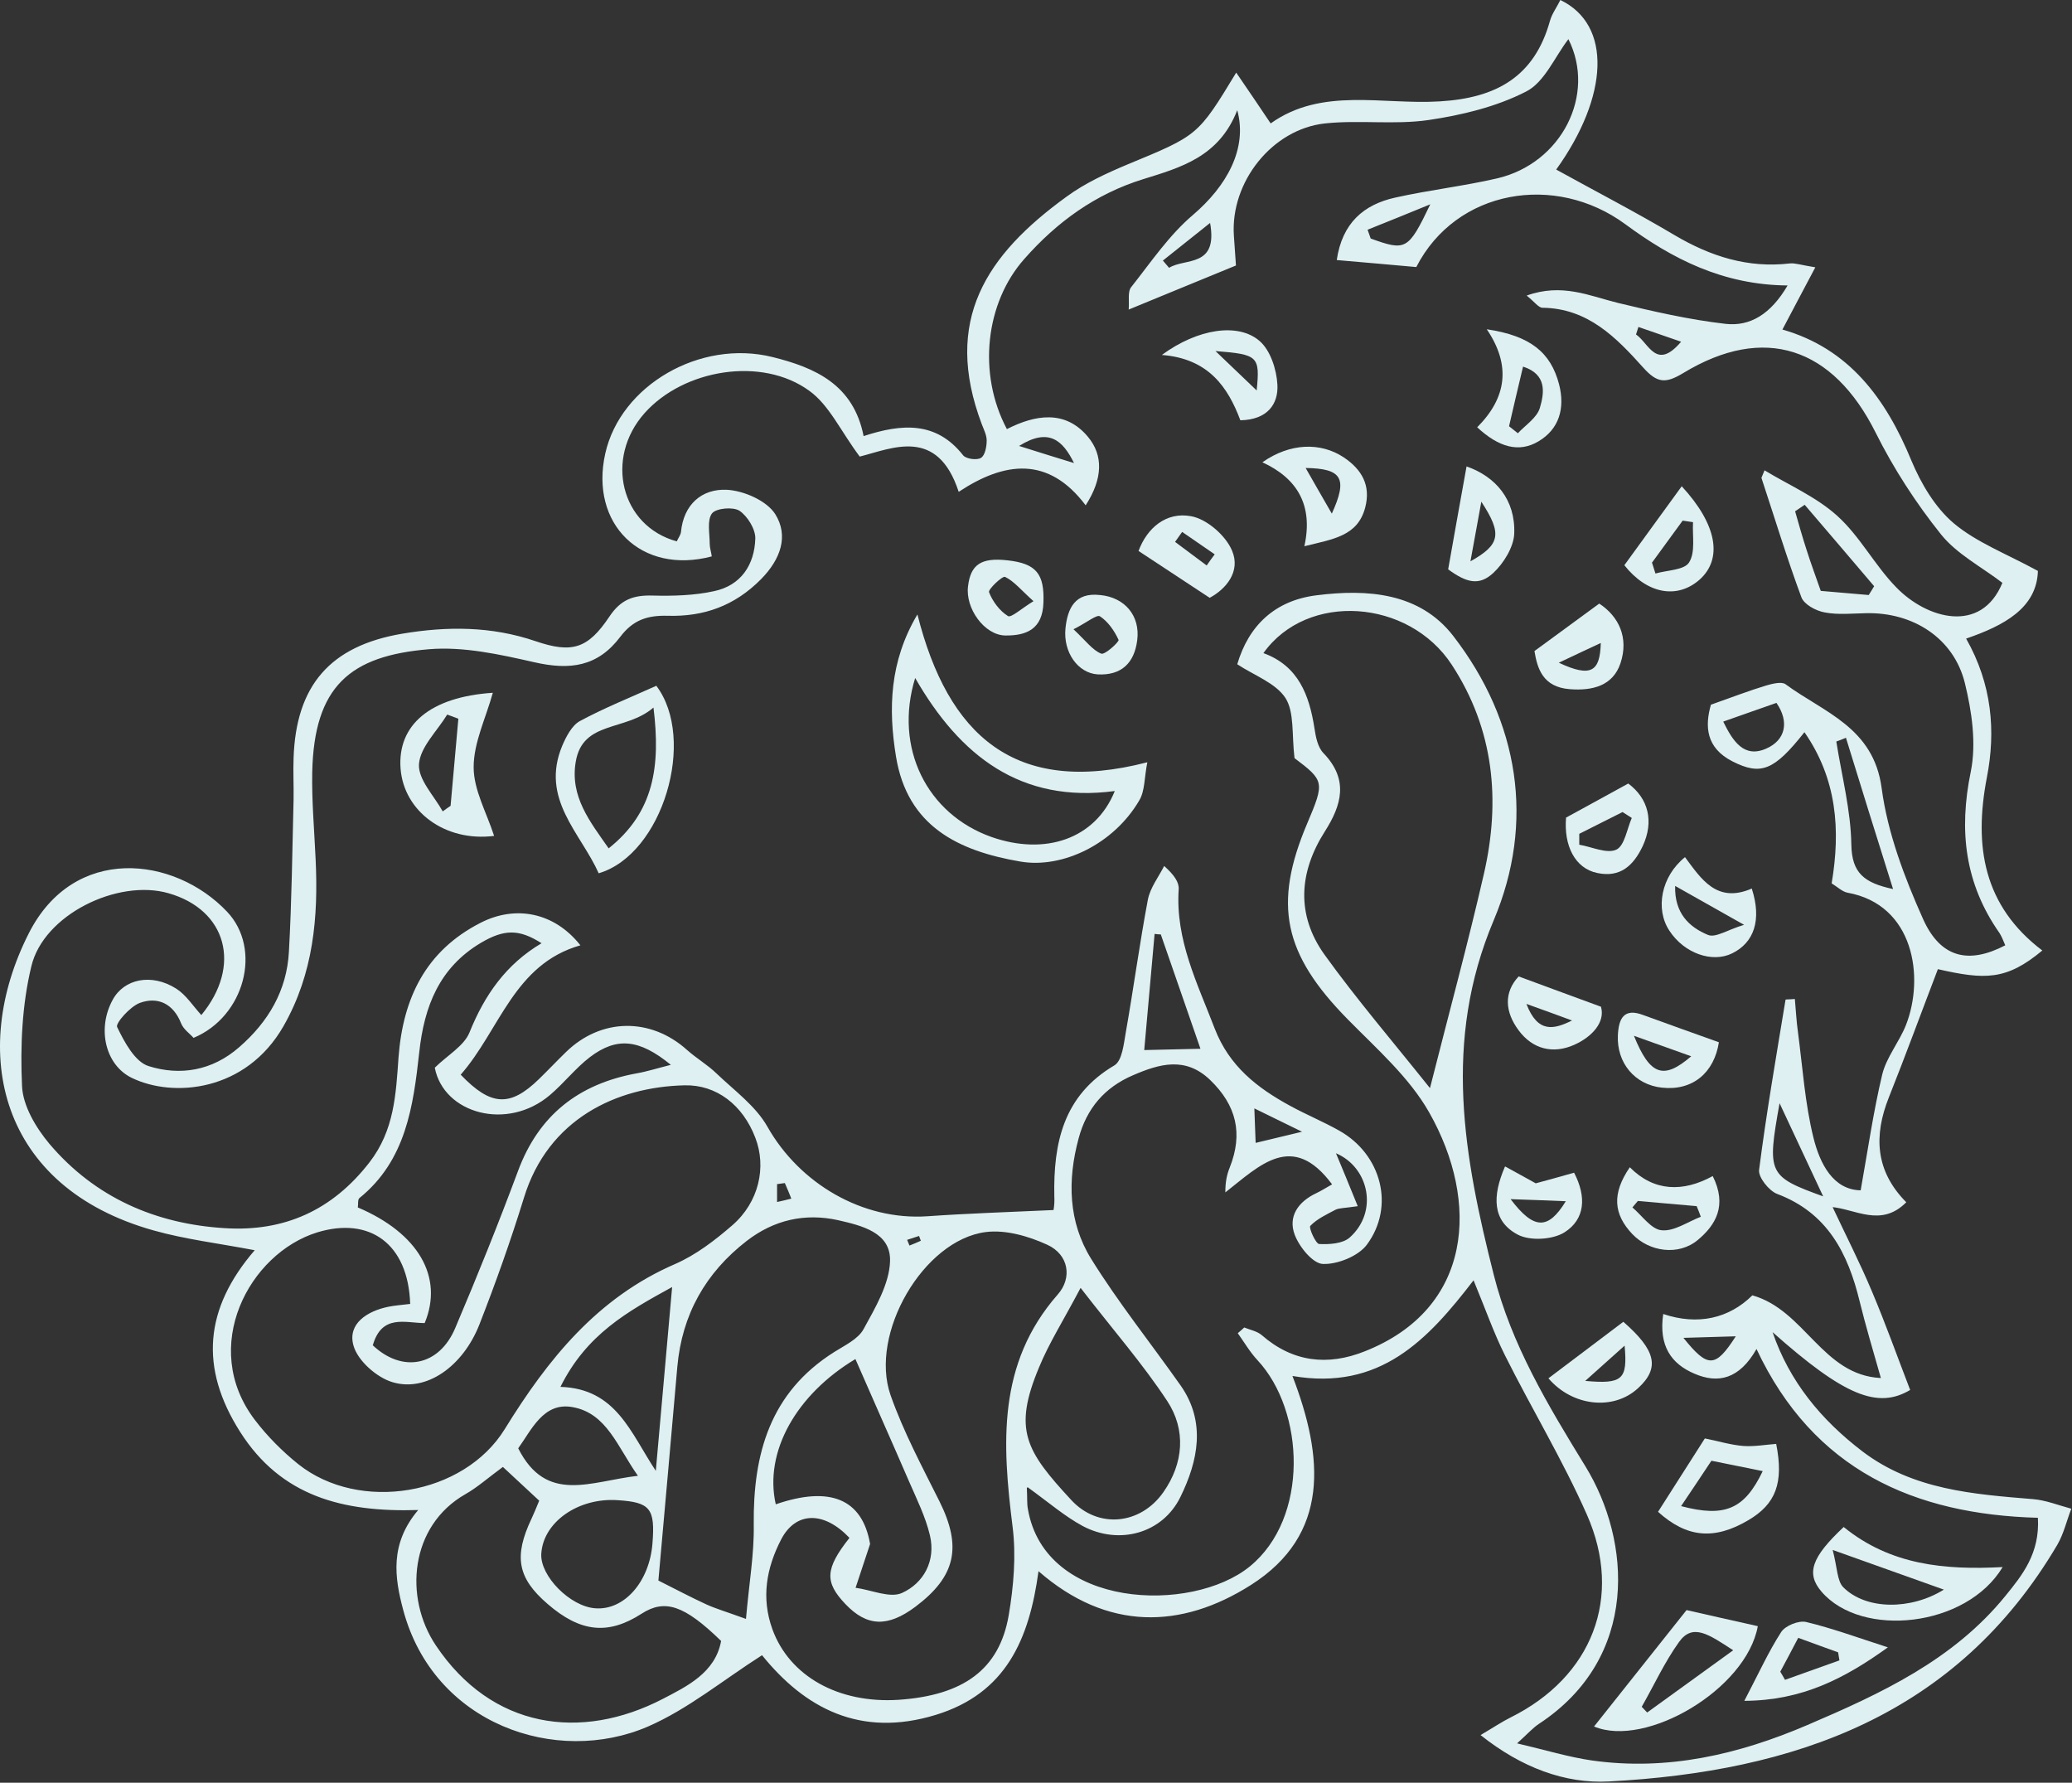 <?xml version="1.0" encoding="UTF-8"?> <svg xmlns="http://www.w3.org/2000/svg" width="458" height="394" viewBox="0 0 458 394" fill="none"><rect x="0" y="0" width="458" height="394" fill="#333333" stroke="none"/> <path d="M203.552 274.25C203.438 273.907 203.266 273.505 203.151 273.162C202.292 273.448 201.376 273.735 200.517 274.021C200.689 274.422 200.86 274.881 201.032 275.282C201.891 274.938 202.751 274.594 203.61 274.193M173.483 261.472C172.911 261.529 172.338 261.644 171.765 261.701C171.765 263.019 171.765 264.337 171.765 265.655C172.796 265.426 173.827 265.197 174.915 264.91C174.457 263.764 173.999 262.618 173.483 261.472ZM277.264 244.969C277.379 248.006 277.436 249.954 277.551 252.59C281.045 251.73 283.622 251.157 287.803 250.126C283.622 248.063 280.987 246.802 277.264 244.969ZM225.259 98.561C229.956 100.05 233.679 101.196 237.402 102.342C234.939 97.357 231.846 94.435 225.259 98.561ZM362.145 72.316C361.973 72.832 361.801 73.405 361.63 73.92C364.493 75.869 366.097 82 371.595 75.525C368.445 74.436 365.295 73.347 362.145 72.259V72.316ZM372.111 295.681C377.495 302.386 379.156 302.386 383.68 295.338C379.557 295.452 376.12 295.567 372.111 295.681ZM267.471 49.28C263.519 52.432 260.311 55.011 257.047 57.589C257.505 58.105 257.963 58.678 258.421 59.194C261.915 56.959 269.303 59.251 267.471 49.223V49.28ZM302.293 50.77C302.522 51.401 302.752 52.088 302.981 52.718C310.77 55.526 311.285 55.297 316.154 45.154C311.515 47.045 306.933 48.936 302.293 50.77ZM380.931 159.53C382.993 163.714 385.456 167.667 390.439 165.433C394.62 163.599 395.593 159.588 392.672 155.347C388.778 156.723 385.112 157.983 380.931 159.473V159.53ZM300.174 266.572C297.081 267.03 295.993 266.973 295.191 267.374C293.244 268.406 291.125 269.38 289.636 270.927C289.235 271.328 290.838 274.881 291.583 274.938C293.817 275.053 296.795 274.881 298.342 273.505C304.756 267.775 302.58 257.976 295.306 254.882C296.623 258.034 298.17 261.758 300.117 266.572H300.174ZM413.062 131.51C413.463 130.879 413.864 130.249 414.265 129.561C409.167 123.544 404.013 117.528 398.915 111.568C398.228 112.027 397.483 112.542 396.796 113.001C397.598 115.809 398.4 118.674 399.316 121.482C400.29 124.576 401.435 127.613 402.466 130.593C406.246 130.936 409.683 131.223 413.119 131.51H413.062ZM407.965 163.083C407.277 163.37 406.59 163.656 405.903 163.885C407.106 171.507 409.11 179.071 409.225 186.692C409.339 192.938 412.031 195.115 418.446 196.491C414.723 184.629 411.344 173.856 408.022 163.026L407.965 163.083ZM265.351 231.789C262.259 222.793 259.395 214.656 256.588 206.519C256.13 206.519 255.672 206.461 255.214 206.404C254.469 214.828 253.725 223.251 252.923 232.076C257.333 231.961 260.827 231.904 265.351 231.789ZM141.009 326.167C136.484 319.806 134.136 312.299 126.518 310.981C120.104 309.835 117.469 316.081 114.548 320.092C120.791 332.47 130.528 327.37 141.009 326.167ZM148.569 284.45C138.66 289.894 129.668 294.879 123.884 306.512C136.198 306.913 139.348 316.597 144.961 325.078C146.221 311.096 147.309 298.432 148.569 284.45ZM144.216 341.18C144.846 333.387 143.758 332.011 136.484 331.553C127.778 330.98 120.046 336.424 119.645 343.415C119.359 348.285 126.003 355.047 131.558 355.448C137.916 355.964 143.529 349.661 144.216 341.18ZM189.062 300.38C176.061 308.173 168.844 320.837 171.479 332.47C183.449 328.344 190.608 331.266 192.327 341.237C191.238 344.446 190.207 347.712 189.119 350.921C192.613 351.38 196.68 353.271 199.371 352.067C204.182 349.89 206.874 344.962 205.557 339.346C204.583 335.22 202.636 331.324 200.918 327.37C197.08 318.488 193.128 309.663 189.062 300.323V300.38ZM238.833 284.679C234.996 291.957 231.846 296.885 229.669 302.214C223.885 316.024 226.749 320.665 236.772 331.496C242.728 337.971 252.121 336.997 257.161 329.777C261.629 323.416 262.201 316.024 258.02 309.663C252.637 301.469 246.107 294.02 238.891 284.679H238.833ZM82.36 297.286C88.946 303.532 97.079 301.928 100.63 293.504C105.499 282.044 110.138 270.526 114.491 258.836C119.073 246.459 127.893 239.582 140.665 237.233C143.013 236.832 145.304 236.087 148.283 235.342C141.295 229.612 136.312 229.153 130.413 233.623C127.206 236.087 124.686 239.353 121.593 241.989C112.142 250.069 98.053 246.115 96.106 235.972C98.969 233.164 102.578 231.159 103.78 228.179C107.102 219.927 111.856 213.108 119.703 208.467C114.777 205.315 111.455 205.315 106.243 208.41C97.137 213.853 93.757 222.391 92.669 232.591C91.352 244.453 89.748 256.486 79.439 264.795C79.038 265.139 79.21 266.171 79.095 266.858C92.44 272.531 98.11 282.215 93.872 292.415C89.634 292.415 84.422 290.352 82.417 297.286H82.36ZM111.226 324.161C107.79 326.682 105.499 328.745 102.864 330.235C90.607 337.226 89.233 353.041 96.335 363.642C108.649 382.037 128.351 384.902 146.564 375.447C151.719 372.754 158.134 369.716 159.394 362.668C151.261 354.76 146.965 353.328 141.811 356.652C134.422 361.408 128.294 360.777 121.02 354.474C114.376 348.744 113.517 343.988 117.526 335.564C118.042 334.475 118.5 333.329 119.187 331.668C116.553 329.204 114.032 326.854 111.169 324.218L111.226 324.161ZM164.892 357.798C165.579 349.89 166.725 343.415 166.61 336.997C166.439 321.296 170.219 307.772 184.365 298.833C186.714 297.343 189.692 295.968 190.895 293.733C193.472 289.034 196.565 283.82 196.737 278.777C196.966 272.359 190.437 270.869 185.225 269.666C177.894 268.062 171.078 269.609 165.064 274.25C155.957 281.299 150.745 290.524 149.714 302.099C148.34 317.743 146.965 333.387 145.533 349.317C149.313 351.208 152.635 352.984 156.129 354.589C158.134 355.505 160.31 356.136 164.892 357.798ZM187.745 339.862C182.074 333.902 175.889 334.074 172.682 340.206C169.417 346.509 168.214 353.099 170.734 360.09C174.514 370.461 185.339 376.536 198.627 375.676C212.945 374.702 220.907 368.972 222.968 356.995C224.057 350.577 224.629 343.816 223.828 337.455C221.537 319.118 220.391 301.412 233.793 286.112C237.058 282.445 236.256 277.287 231.502 275.11C227.379 273.219 222.281 271.729 217.871 272.302C204.125 274.078 192.098 294.765 196.851 308.345C199.715 316.482 203.839 324.161 207.676 331.84C212.659 341.867 211.284 348.4 202.35 355.104C196.221 359.689 191.639 359.517 186.885 354.531C182.246 349.661 182.361 346.738 187.745 339.919V339.862ZM316.096 240.442C320.392 223.48 324.516 208.352 328.01 193.11C331.732 176.893 330.243 161.192 320.907 146.924C311.4 132.369 288.948 130.765 279.269 144.345C287.001 147.153 289.407 153.628 290.552 160.963C290.839 162.911 291.297 165.203 292.557 166.464C298.17 172.309 296.566 177.925 292.843 183.769C287.116 192.766 286.486 202.164 292.729 210.931C299.945 220.959 307.963 230.299 316.096 240.499V240.442ZM90.665 288.118C90.206 274.823 81.672 268.864 70.16 272.359C55.04 277.001 44.043 297.744 56.357 313.846C59.106 317.457 62.428 320.78 65.922 323.588C79.439 334.361 102.52 330.521 111.57 315.852C121.077 300.438 132.017 286.8 149.256 279.35C153.838 277.345 158.019 274.136 161.857 270.812C167.756 265.712 169.474 257.919 166.954 251.444C164.205 244.224 158.363 239.697 151.318 239.869C136.255 240.213 121.134 247.318 115.808 264.738C112.887 274.193 109.565 283.533 105.957 292.759C102.291 302.042 94.216 307.715 86.77 305.48C83.276 304.449 79.038 300.724 78.121 297.343C76.804 292.587 81.1 289.779 85.854 288.805C87.285 288.519 88.832 288.404 90.722 288.175L90.665 288.118ZM226.978 328.86C227.092 331.037 226.978 332.298 227.207 333.501C230.987 355.62 263.404 356.652 276.234 346.222C289.407 335.507 288.433 311.841 277.952 300.61C276.291 298.833 275.031 296.656 273.599 294.65C274.057 294.249 274.573 293.848 275.031 293.389C276.291 293.905 277.837 294.192 278.868 295.051C285.741 301.068 293.473 301.927 301.663 298.661C325.604 289.206 327.093 265.598 315.925 245.886C311.515 238.092 304.298 231.789 297.883 225.257C283.736 210.874 281.331 199.929 288.948 181.993C292.843 172.825 292.729 172.538 286.142 167.553C285.512 162.281 286.142 157.41 284.137 154.259C281.961 150.935 277.207 149.273 273.484 146.809C276.004 138.271 281.789 132.713 291.01 131.567C302.293 130.134 313.806 130.994 321.194 140.506C335.856 159.473 339.293 181.764 330.186 203.367C318.846 230.185 323.6 255.684 330.186 281.757C334.081 297.171 342.156 310.58 350.461 324.104C360.541 340.549 362.489 366.336 340.152 381.005C338.777 381.922 337.689 383.183 335.341 385.303C341.698 386.793 346.738 388.34 351.893 389.085C368.56 391.434 384.31 387.767 399.545 381.234C415.754 374.301 431.733 366.909 443.246 352.755C447.026 348.113 450.92 343.3 450.462 335.45C423.2 334.705 400.863 324.963 388.262 298.146C384.482 304.793 379.786 305.881 374.516 303.589C369.419 301.412 366.612 297.458 367.643 290.41C375.318 292.988 382.191 291.384 387.346 286.284C398.972 289.55 402.81 303.933 415.754 304.563C413.978 298.317 412.375 292.988 411.057 287.602C408.48 277.001 403.955 268.062 392.844 263.879C391.011 263.191 388.606 260.154 388.835 258.549C390.439 246 392.615 233.508 394.677 220.959C394.677 220.844 395.536 220.902 396.739 220.787C396.968 223.251 397.082 225.715 397.426 228.122C398.457 235.915 398.973 243.88 400.863 251.501C402.294 257.231 405.216 262.962 411.287 263.076C412.89 254.08 414.093 245.714 416.04 237.519C416.957 233.68 419.82 230.299 421.31 226.517C425.433 215.974 423.085 199.929 408.366 197.293C407.22 197.064 406.246 196.09 404.872 195.23C406.876 183.368 406.017 172.137 398.858 161.823C392.157 170.303 389.236 171.449 382.993 168.298C376.979 165.261 376.865 160.39 378.182 155.748C382.878 154.087 386.601 152.654 390.381 151.508C391.756 151.107 393.818 150.591 394.677 151.222C403.153 157.468 414.15 160.734 415.926 174.2C417.243 184.113 420.966 193.912 425.09 203.138C428.984 211.79 435.227 213.108 443.246 208.925C442.845 208.008 442.501 207.034 441.986 206.232C434.311 195.287 432.936 183.598 435.628 170.533C436.888 164.287 435.857 157.238 434.311 150.935C431.848 141.022 422.856 135.291 412.489 135.521C409.454 135.578 406.304 135.922 403.325 135.349C401.378 135.005 398.743 133.572 398.171 131.968C394.963 123.315 392.271 114.433 389.35 105.609C389.579 105.036 389.809 104.52 390.038 103.947C395.421 107.213 401.435 109.792 406.075 113.975C411.115 118.502 414.379 124.92 419.133 129.79C425.892 136.781 437.919 140.219 442.615 128.816C437.976 125.264 432.535 122.456 429.041 118.101C423.486 111.167 418.56 103.546 414.608 95.638C405.158 76.728 389.98 71.571 372.054 82.459C368.159 84.808 366.326 84.693 363.233 81.255C357.277 74.608 350.977 68.133 340.954 68.018C340.094 68.018 339.235 66.758 337.46 65.325C345.249 62.517 351.32 65.382 357.563 66.93C365.41 68.82 373.371 70.654 381.389 71.571C386.83 72.201 391.412 69.451 395.135 63.09C380.759 62.976 369.533 57.131 359.281 49.567C343.817 38.164 321.881 41.831 313.061 59.022C307.276 58.506 301.549 57.99 295.478 57.474C296.681 49.28 301.434 45.212 308.422 43.665C315.867 42.003 323.485 41.143 330.93 39.424C345.192 36.101 352.867 20.915 346.681 8.653C343.645 12.607 341.412 18.165 337.345 20.228C330.759 23.609 323.141 25.442 315.753 26.531C308.25 27.62 300.461 26.474 292.9 27.276C281.159 28.537 271.938 40.284 272.74 52.088C272.912 54.552 273.083 57.016 273.198 58.678C264.893 62.059 257.619 65.096 249.487 68.419C249.658 66.471 249.2 64.465 250.059 63.434C254.412 57.933 258.421 51.974 263.69 47.504C271.079 41.201 275.833 32.892 273.484 24.354C269.475 34.668 260.999 37.017 252.694 39.596C242.155 42.862 233.621 49.051 226.405 57.245C217.814 66.93 216.038 82.573 222.567 94.836C228.753 91.684 235.454 90.481 240.494 96.555C243.874 100.623 243.816 105.723 239.979 111.683C231.731 100.738 222.052 101.999 211.914 108.703C207.218 94.32 197.252 99.076 190.036 100.91C185.797 95.237 183.277 89.507 178.867 86.355C168.386 78.734 151.146 81.599 142.498 91.283C133.563 101.311 137.229 116.267 149.6 119.648C149.886 118.96 150.402 118.33 150.516 117.642C151.089 111.454 155.155 108.015 160.597 108.245C164.377 108.417 169.474 110.651 171.364 113.631C174.342 118.387 172.624 123.544 168.214 128.014C162.372 133.916 155.556 136.323 147.595 136.094C143.185 135.979 139.978 136.953 137.114 140.735C132.131 147.325 126.06 148.185 118.042 146.351C110.482 144.632 102.463 142.855 94.846 143.486C77.377 144.918 69.416 151.68 69.015 170.704C68.9 177.065 69.473 183.426 69.76 189.786C70.389 202.679 69.301 215.171 62.657 226.804C54.353 241.301 38.259 242.677 29.095 238.207C23.253 235.342 21.42 227.319 24.914 220.959C27.434 216.317 33.505 215.057 38.946 218.495C41.122 219.87 42.669 222.334 44.502 224.34C53.494 213.452 50.114 201.075 37.227 197.408C26.002 194.199 9.621 202.164 6.93 213.567C4.868 222.048 4.467 231.216 4.868 239.983C5.039 244.396 7.96 249.266 10.939 252.819C21.019 264.681 34.421 270.526 49.771 271.442C62.772 272.245 73.425 267.546 81.672 256.888C87.171 249.782 87.514 241.817 88.087 233.737C89.061 220.615 94.101 210.129 106.243 203.94C113.861 200.043 122.452 201.533 128.294 208.925C113.574 213.108 110.481 227.663 101.833 237.519C108.477 244.453 112.715 244.739 119.13 238.493C121.135 236.545 123.082 234.482 125.087 232.534C132.819 224.97 143.815 224.798 151.891 232.076C153.953 233.909 156.416 235.342 158.363 237.233C162.315 241.015 167.069 244.453 169.646 249.037C176.748 261.586 190.666 269.781 204.984 268.807C213.976 268.176 222.968 267.89 232.877 267.431C232.762 267.89 232.361 268.291 232.877 267.431C233.049 266.457 233.106 265.426 233.049 264.394C232.82 252.59 235.053 242.104 246.336 235.456C248.055 234.425 248.398 230.7 248.856 228.122C250.575 218.38 251.892 208.582 253.725 198.84C254.24 196.204 256.073 193.855 257.333 191.391C259.567 193.396 260.655 195.001 260.54 196.548C259.796 207.722 264.664 217.292 268.501 227.319C271.709 235.628 277.894 240.442 285.168 244.396C288.719 246.344 292.499 247.891 296.05 249.897C305.329 255.111 308.422 266.629 302.121 275.11C300.231 277.631 295.65 279.465 292.442 279.35C290.209 279.293 287.23 275.626 286.199 272.932C284.653 268.864 286.944 265.598 290.953 263.707C292.041 263.191 293.129 262.503 294.447 261.758C285.684 249.954 278.467 257.575 270.85 263.535C270.85 261.185 271.193 259.581 271.823 258.034C274.802 250.527 273.313 244.281 267.471 238.665C262.03 233.451 256.302 235.113 250.46 237.634C244.16 240.327 240.208 244.969 238.432 251.558C235.912 260.842 236.142 270.067 241.182 278.204C247.195 287.888 254.355 296.828 260.941 306.168C266.669 314.305 264.779 322.958 260.941 330.808C256.989 338.945 247.367 341.524 239.349 337.283C235.397 335.163 231.903 332.126 227.149 328.688L226.978 328.86ZM404.929 266.457C407.907 272.818 411.115 279.064 413.806 285.482C416.785 292.53 419.362 299.75 422.226 307.199C415.067 311.44 407.735 308.575 391.813 294.421C395.536 305.308 402.523 313.789 411.687 320.78C422.856 329.261 436.144 330.235 449.374 331.324C452.238 331.553 455.044 332.699 457.85 333.444C456.82 336.08 456.19 338.945 454.758 341.409C432.478 379.229 396.51 391.549 355.616 393.726C345.994 394.242 336.314 390.689 327.265 383.469C330.186 381.75 331.962 380.547 333.909 379.573C351.893 370.633 358.881 353.041 350.748 334.705C345.421 322.671 338.548 311.325 332.649 299.521C330.186 294.593 328.353 289.321 325.719 282.96C315.581 296.14 305.043 307.429 285.684 304.105C292.614 322.098 293.989 339.174 276.52 350.291C261.113 360.09 244.733 360.491 229.555 347.254C227.493 362.382 222.338 374.243 206.874 379C190.093 384.157 177.836 377.452 168.443 365.82C159.737 371.378 152.063 377.739 143.242 381.578C122.967 390.345 95.877 381.12 89.118 355.792C87.228 348.686 86.083 341.237 92.44 333.731C75.716 334.246 62.142 330.693 53.093 316.482C44.043 302.271 45.189 289.206 56.3 276.313C48.167 274.766 40.95 273.906 34.02 271.958C-0.287 262.389 -6.874 232.362 6.357 206.289C16.323 186.577 38.545 189.213 50.172 201.476C58.018 209.728 54.066 224.684 42.783 229.382C41.924 228.408 40.55 227.491 40.034 226.173C38.316 221.818 34.879 220.214 30.927 221.647C28.751 222.449 25.486 226.173 25.887 226.976C27.491 230.299 29.839 234.712 32.875 235.628C39.805 237.806 46.907 236.66 52.864 231.445C59.336 225.83 63.402 218.896 63.86 210.358C64.49 199.184 64.605 187.953 64.891 176.779C64.948 173.742 64.777 170.647 64.891 167.61C65.407 151.508 72.967 142.741 88.946 140.048C98.855 138.386 108.649 138.386 118.385 141.709C126.461 144.46 129.955 143.371 134.709 136.266C137.229 132.484 140.035 131.51 144.216 131.624C148.741 131.739 153.437 131.624 157.848 130.65C163.804 129.389 166.782 124.805 166.954 119.018C167.011 116.955 165.236 114.09 163.46 112.886C162.028 111.969 158.306 112.313 157.389 113.459C156.244 114.949 156.874 117.872 156.874 120.164C156.874 121.08 157.217 122.055 157.332 122.971C141.753 127.097 130.298 115.809 133.792 100.222C137.171 85.152 154.755 74.952 170.734 78.906C180.242 81.255 188.661 85.037 190.895 96.383C199.429 93.575 206.989 93.117 212.888 100.623C213.518 101.426 215.924 101.769 216.84 101.196C217.756 100.623 218.1 98.675 218.1 97.357C218.1 96.154 217.47 94.95 217.012 93.747C208.363 70.826 217.986 56.328 235.798 43.435C239.864 40.456 244.618 38.278 249.257 36.33C264.779 29.912 264.779 30.026 273.255 16.045C276.005 20.056 278.295 23.437 280.873 27.276C292.213 19.196 305.615 23.207 318.273 22.405C330.759 21.66 339.178 16.962 342.615 4.584C343.073 2.98 344.161 1.547 344.905 0C356.36 5.501 355.616 21.259 343.989 37.476C352.695 42.289 361.572 46.873 370.163 51.974C378.125 56.672 386.372 59.308 395.651 58.219C396.796 58.105 398.056 58.563 401.264 59.079C398.572 64.122 396.395 68.305 393.99 72.832C408.652 77.015 416.842 88.017 422.512 101.827C424.631 106.869 427.724 112.141 431.848 115.637C436.888 119.877 443.417 122.341 450.462 126.18C450.233 134.375 442.959 138.271 434.597 141.136C440.325 151.222 441.184 161.593 439.179 171.851C436.258 187.036 438.435 200.215 451.436 210.071C443.475 216.719 438.721 216.547 428.354 214.197C424.689 223.767 421.252 233.164 417.529 242.505C414.15 250.985 414.494 258.779 421.367 265.712C415.754 271.385 410.084 267.145 404.643 266.744C404.127 266.056 403.612 265.311 403.096 264.623C399.889 257.804 396.682 250.928 393.36 243.823C390.553 259.524 390.782 259.982 403.268 264.509C403.784 265.197 404.299 265.884 404.815 266.629L404.929 266.457Z" fill="#DEF0F1"></path> <path d="M246.392 174.829C225.659 177.58 212.2 167.093 202.291 149.845C197.537 165.317 204.926 179.929 219.13 184.972C231.043 189.155 242.097 185.43 246.392 174.886M202.807 135.863C209.508 162.394 224.227 176.09 253.609 168.468C252.922 171.907 253.093 174.772 251.833 176.892C246.221 186.519 234.88 192.02 225.545 190.415C211.799 188.066 200.573 182.622 198.053 167.208C196.335 156.664 196.621 146.235 202.749 135.863H202.807Z" fill="#DEF0F1"></path> <path d="M144.446 156.38C138.26 161.709 128.81 159.188 127.263 168.356C125.946 176.092 130.471 181.65 134.537 187.495C144.56 179.53 146.049 169.33 144.446 156.38ZM132.361 193.054C128.352 184.057 119.359 176.608 124.285 164.803C125.144 162.798 126.404 160.334 128.18 159.36C133.621 156.437 139.348 154.145 145.076 151.566C154.01 163.371 146.508 188.813 132.361 192.996V193.054Z" fill="#DEF0F1"></path> <path d="M383.108 364.73C377.724 361.234 374.173 358.656 371.138 362.896C367.93 367.366 365.639 372.408 362.89 377.222C363.291 377.623 363.692 378.081 364.093 378.482C369.992 374.185 375.949 369.944 383.108 364.73ZM352.352 381.577C359.053 373.153 365.525 365.016 372.799 355.848C377.094 356.822 382.879 358.14 388.549 359.4C386.029 373.382 363.749 386.39 352.352 381.577Z" fill="#DEF0F1"></path> <path d="M429.672 351.324C422.169 348.631 414.78 345.995 405.101 342.557C406.132 346.511 406.075 349.433 407.449 350.809C412.489 355.851 422.398 355.851 429.672 351.324ZM407.564 337.514C417.873 345.88 429.786 347.027 442.673 346.339C434.655 359.69 411.516 362.097 402.638 351.783C399.202 347.772 400.347 344.219 407.564 337.457V337.514Z" fill="#DEF0F1"></path> <path d="M97.823 179.358C98.395 178.957 98.968 178.498 99.598 178.097C100.171 171.679 100.744 165.261 101.316 158.844C100.514 158.557 99.655 158.213 98.853 157.927C96.62 161.594 92.897 165.09 92.611 168.872C92.382 172.252 95.933 175.862 97.88 179.358M109.22 184.744C98.338 186.12 89.289 179.301 88.544 169.903C87.8 160.219 95.073 154.03 108.934 153.113C107.387 158.729 104.695 164.115 104.695 169.559C104.695 174.602 107.559 179.587 109.22 184.744Z" fill="#DEF0F1"></path> <path d="M371.593 332.87C381.33 335.449 385.626 333.5 389.635 325.134C385.912 324.389 382.361 323.644 378.295 322.842C376.061 326.223 373.942 329.375 371.593 332.87ZM376.863 317.914C379.956 318.544 382.59 319.347 385.339 319.576C387.802 319.748 390.265 319.289 392.613 319.117C394.331 327.77 392.499 332.412 386.485 335.964C378.925 340.434 372.854 339.861 366.496 334.131C369.933 328.744 373.369 323.358 376.805 317.971L376.863 317.914Z" fill="#DEF0F1"></path> <path d="M333.564 94.205C334.194 94.72 334.882 95.236 335.512 95.752C337.23 93.918 339.75 92.314 340.38 90.136C341.354 86.813 341.984 82.744 336.657 81.025C335.569 85.666 334.538 89.907 333.564 94.205ZM326.52 94.434C332.992 87.959 334.08 80.796 328.639 72.773C338.318 74.206 342.785 77.931 344.618 84.922C345.993 90.251 344.618 94.835 340.094 97.528C335.798 100.107 331.331 98.903 326.52 94.434Z" fill="#DEF0F1"></path> <path d="M288.604 103.43C290.551 106.869 292.384 110.02 294.389 113.516C297.94 105.723 296.68 103.545 288.604 103.43ZM288.318 120.736C290.322 111.682 286.771 105.723 279.039 102.17C285.167 97.872 291.926 97.7 297.023 101.081C301.033 103.774 303.037 107.27 301.777 112.14C300.116 118.501 294.732 119.131 288.26 120.736H288.318Z" fill="#DEF0F1"></path> <path d="M268.672 77.588C272.452 81.198 274.858 83.49 277.779 86.298C278.523 78.734 278.122 78.333 268.672 77.588ZM274.171 92.888C271.421 85.553 267.126 79.25 256.816 78.448C264.778 72.603 273.712 71.285 278.409 75.353C280.814 77.416 282.189 81.657 282.361 85.037C282.59 89.278 280.184 92.773 274.171 92.888Z" fill="#DEF0F1"></path> <path d="M393.532 369.486C393.875 370.06 394.219 370.633 394.562 371.263C398.572 369.83 402.581 368.398 406.59 366.965C406.476 366.392 406.418 365.762 406.304 365.189C403.554 364.215 400.805 363.183 397.483 361.98C395.994 364.845 394.734 367.194 393.474 369.544M417.358 364.043C407.736 370.976 398.342 375.847 385.57 375.904C388.72 369.888 390.897 365.074 393.703 360.719C394.62 359.287 397.598 358.083 399.259 358.484C404.986 359.86 410.599 361.923 417.358 364.1V364.043Z" fill="#DEF0F1"></path> <path d="M370.279 195.802C370.108 201.819 373.372 204.913 377.553 206.632C379.214 207.32 381.849 205.486 385.514 204.397C379.329 200.902 375.148 198.553 370.279 195.802ZM387.232 196.432C389.466 203.366 387.691 208.351 382.88 210.701C378.469 212.878 372.284 210.701 369.019 205.715C365.812 200.902 367.186 193.682 372.456 189.441C376.007 194.198 379.443 199.756 387.232 196.375V196.432Z" fill="#DEF0F1"></path> <path d="M327.437 110.879C326.577 115.692 325.89 119.417 325.031 124.059C331.675 120.334 332.076 117.985 327.437 110.879ZM320.105 125.835C321.48 117.927 322.855 110.478 324.172 103.086C330.587 105.321 334.997 110.421 334.71 117.927C334.596 120.907 332.362 124.517 330.071 126.637C326.921 129.56 324.115 128.757 320.105 125.835Z" fill="#DEF0F1"></path> <path d="M375.95 268.921C375.664 268.119 375.377 267.374 375.034 266.572C370.681 266.171 366.385 265.827 362.032 265.426C361.631 265.884 361.23 266.4 360.829 266.858C362.949 268.635 365.01 271.729 367.301 271.901C370.051 272.188 373.086 270.01 375.95 268.921ZM360.257 257.977C365.583 263.363 371.998 263.535 378.584 259.925C381.849 266.457 379.214 270.755 375.32 274.021C371.024 277.631 364.552 276.657 360.829 272.761C356.648 268.348 356.248 263.821 360.257 257.977Z" fill="#DEF0F1"></path> <path d="M365.179 124.403C365.408 125.205 365.695 125.95 365.924 126.752C368.501 126.007 372.338 126.007 373.369 124.288C374.801 121.996 374.057 118.444 374.229 115.406C373.484 115.292 372.739 115.177 371.938 115.063C369.647 118.157 367.413 121.309 365.122 124.403M371.709 107.441C379.612 115.979 380.815 123.543 375.66 128.128C370.62 132.54 363.976 131.165 359.051 124.919C363.232 119.131 367.356 113.515 371.709 107.499V107.441Z" fill="#DEF0F1"></path> <path d="M261.286 117.586C260.771 118.331 260.255 119.019 259.74 119.763C262.088 121.483 264.379 123.259 266.727 124.978C267.3 124.176 267.873 123.316 268.503 122.514C266.097 120.852 263.692 119.19 261.343 117.586M267.415 132.141C261.916 128.531 256.991 125.265 251.664 121.769C253.554 116.669 257.792 113.059 263.291 114.091C266.784 114.721 270.966 118.388 272.34 121.712C274.288 126.296 271.023 130.193 267.357 132.141H267.415Z" fill="#DEF0F1"></path> <path d="M353.842 142.112C351.494 143.201 348.172 144.748 344.563 146.467C351.78 149.848 353.67 148.358 353.842 142.112ZM353.498 133.402C357.794 136.21 360.085 140.909 358.195 146.582C356.534 151.567 352.009 152.713 346.969 152.312C341.013 151.854 339.81 147.728 339.18 143.889C344.048 140.336 348.286 137.242 353.498 133.402Z" fill="#DEF0F1"></path> <path d="M373.828 233.45C369.361 231.846 365.638 230.528 361.171 228.923C364.722 237.69 367.7 238.722 373.828 233.45ZM379.957 230.298C378.926 237.06 374.172 241.129 367.356 240.384C361.4 239.753 357.333 234.94 357.62 228.809C357.792 225.198 358.88 222.677 363.233 224.339C368.559 226.287 373.886 228.178 379.957 230.356V230.298Z" fill="#DEF0F1"></path> <path d="M360.713 180.789C360.025 180.331 359.338 179.93 358.651 179.471C355.443 181.076 352.293 182.68 349.086 184.285C349.086 185.087 349.086 185.889 349.086 186.691C351.835 187.15 355.157 188.754 357.276 187.78C359.109 186.921 359.624 183.196 360.713 180.732M346.108 180.732C351.434 177.809 355.558 175.575 359.911 173.168C364.378 176.492 365.638 181.534 363.118 186.978C361.056 191.333 358.135 194.026 353.038 192.937C348.112 191.906 345.649 186.863 346.165 180.732H346.108Z" fill="#DEF0F1"></path> <path d="M347.485 225.542C344.506 224.453 341.585 223.365 337.404 221.875C339.924 228.465 343.533 227.49 347.485 225.542ZM353.899 222.562C354.816 225.829 352.066 229.095 347.943 230.929C343.303 232.992 338.779 231.903 335.686 227.72C332.65 223.651 332.364 219.354 335.686 215.801C341.356 217.864 346.625 219.869 353.899 222.505V222.562Z" fill="#DEF0F1"></path> <path d="M350.403 305.194C358.65 305.939 359.796 304.907 359.108 297.401C356.244 299.979 353.724 302.214 350.403 305.194ZM342.27 304.621C347.768 300.495 353.266 296.312 358.822 292.129C366.038 298.432 366.955 302.329 362.086 306.798C356.645 311.841 347.539 310.81 342.27 304.621Z" fill="#DEF0F1"></path> <path d="M333.908 265.025C339.063 271.844 342.213 271.844 346.108 265.483C342.213 265.311 338.605 265.197 333.908 265.025ZM332.706 257.805C335.283 259.237 337.23 260.269 339.464 261.529C342.041 260.842 344.905 260.039 347.94 259.18C350.747 264.566 350.346 269.494 345.821 272.36C343.187 274.021 338.089 274.308 335.398 272.818C329.842 269.838 329.842 264.337 332.648 257.862L332.706 257.805Z" fill="#DEF0F1"></path> <path d="M228.467 132.887C225.718 130.423 224.171 128.474 222.167 127.5C221.594 127.214 218.387 130.251 218.616 130.881C219.418 132.944 220.964 135.007 222.797 136.153C223.484 136.611 225.775 134.491 228.41 132.887M222.625 123.833C229.154 124.521 230.872 126.927 230.643 133.173C230.472 139.018 226.921 140.508 222.224 140.451C217.585 140.393 213.346 134.434 213.976 129.563C214.549 124.75 216.898 123.203 222.625 123.833Z" fill="#DEF0F1"></path> <path d="M237.286 139.074C240.093 141.71 241.524 143.716 243.414 144.461C244.216 144.804 247.424 141.825 247.252 141.424C246.335 139.418 244.904 137.355 243.128 136.209C242.441 135.751 240.264 137.584 237.286 139.074ZM243.185 131.51C248.626 132.026 252.063 136.094 251.376 141.481C250.746 146.524 247.882 149.331 242.613 149.045C238.26 148.758 234.995 144.174 235.511 138.902C235.969 134.433 237.63 130.88 243.128 131.51H243.185Z" fill="#DEF0F1"></path> </svg> 